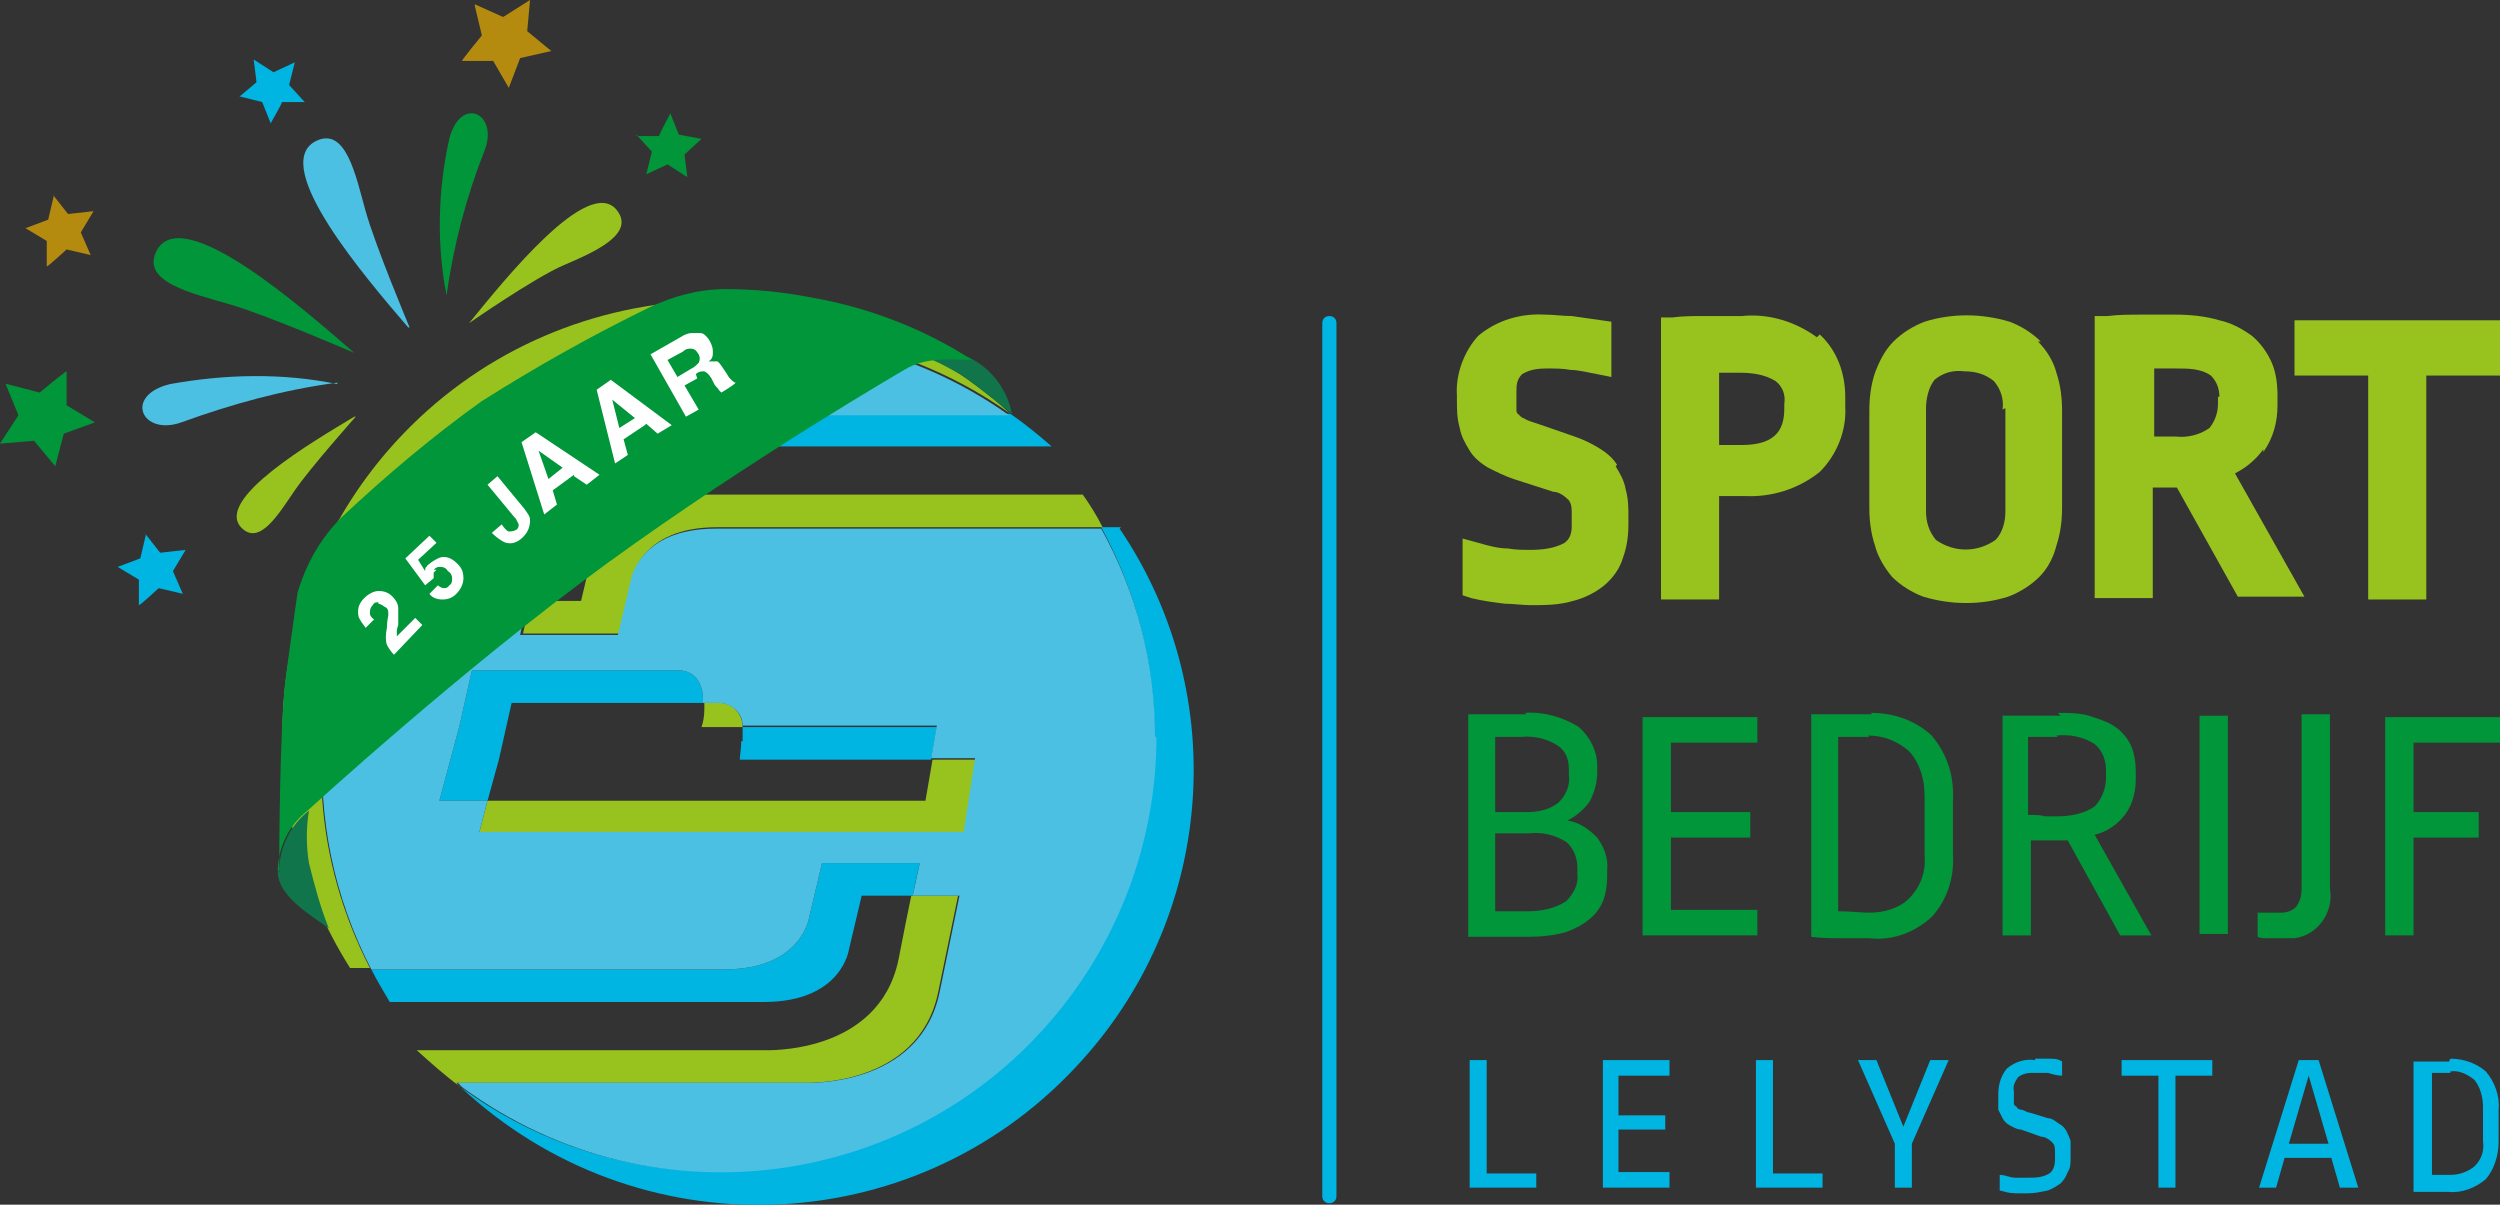 <?xml version="1.0" encoding="UTF-8"?><svg id="Laag_1" xmlns="http://www.w3.org/2000/svg" viewBox="0 0 176.4 85"><rect x="0" y="0" width="176.4" height="85" fill="#333333" stroke="none"/><g id="LOGO_SBL_RGB_25jaar_DEF"><path id="Path_78" d="M23.8,27.1c-3.9-.8-7.9-.7-11.8,0-3.3.8-2,3.7.8,2.7,3.6-1.3,7.2-2.3,11-2.8h0Z" style="fill:#4bc0e2; stroke-width:0px;"/><path id="Path_79" d="M25,24.9c-3.7-3.2-12-10.5-13.9-7.3-1.3,2.3,2.5,3.1,5.2,3.9s8.7,3.4,8.7,3.4h0Z" style="fill:#009639; stroke-width:0px;"/><path id="Path_80" d="M31.5,20.8c-.7-3.6-.6-7.4.2-11,.8-3.1,3.5-1.8,2.5.8-1.3,3.3-2.2,6.7-2.7,10.3Z" style="fill:#009639; stroke-width:0px;"/><path id="Path_81" d="M33.5.3l2,.9,1.9-1.2-.2,2.2,1.7,1.4-2.2.5-.8,2.1-1.1-1.9h-2.2c0-.1,1.4-1.8,1.4-1.8l-.5-2.1Z" style="fill:#b48a0f; stroke-width:0px;"/><path id="Path_82" d="M16.8,6.9l1.3-1.1-.2-1.6,1.4.9,1.5-.7-.4,1.6,1.1,1.2h-1.6c0,.1-.8,1.5-.8,1.5l-.6-1.5-1.6-.4Z" style="fill:#00b5e2; stroke-width:0px;"/><path id="Path_83" d="M44.9,9.6h1.6c0-.1.8-1.6.8-1.6l.6,1.5,1.6.3-1.2,1.1.2,1.6-1.4-.9-1.5.7.4-1.6-1.1-1.2Z" style="fill:#009639; stroke-width:0px;"/><path id="Path_84" d="M28.8,23.1c-3-3.5-9.7-11.3-6.6-13.1,2.2-1.2,2.9,2.4,3.6,4.9s3.1,8.2,3.1,8.2Z" style="fill:#4bc0e2; stroke-width:0px;"/><path id="Path_85" d="M33.1,22.8c2.6-3.2,8.4-10.4,10.4-8,1.4,1.7-1.6,3-3.7,3.9s-6.7,4.1-6.7,4.1h0Z" style="fill:#98c21e; stroke-width:0px;"/><path id="Path_86" d="M.4,27.1l.9,2.2-1.3,2,2.4-.2,1.5,1.8.6-2.3,2.2-.8-2-1.2v-2.4c-.1,0-1.9,1.5-1.9,1.5l-2.3-.6Z" style="fill:#009639; stroke-width:0px;"/><path id="Path_87" d="M3.8,13.8l-.4,1.7-1.6.6,1.5.9v1.8c.1,0,1.4-1.2,1.4-1.2l1.7.4-.7-1.6.9-1.5-1.8.2-1.1-1.4Z" style="fill:#b48a0f; stroke-width:0px;"/><path id="Path_88" d="M10.3,37.7l-.4,1.7-1.6.6,1.5.9v1.8c.1,0,1.4-1.2,1.4-1.2l1.7.4-.7-1.6.9-1.5-1.8.2-1.1-1.4Z" style="fill:#00b5e2; stroke-width:0px;"/><path id="Path_89" d="M25,29.4c-3,1.8-9.8,5.8-8,7.8,1.3,1.4,2.7-1,3.8-2.6s4.3-5.2,4.3-5.2Z" style="fill:#98c21e; stroke-width:0px;"/><path id="Path_90" d="M114.1,32.8c-.3-.5-.8-.9-1.3-1.2-.5-.3-1.1-.6-1.7-.8l-2.6-.9c-.3-.1-.7-.2-1-.4-.1,0-.3-.2-.4-.3,0,0-.1-.1-.1-.2,0-.2,0-.4,0-.6v-.7c0-.5,0-.9.4-1.3.2-.1.6-.4,1.7-.4.6,0,1.2,0,1.7.1.6,0,1.3.2,1.9.3l1,.2v-3.9c0,0-.7-.1-.7-.1-.7-.1-1.4-.2-2.1-.3-.6,0-1.3-.1-1.9-.1-1.7-.1-3.4.4-4.7,1.5-1,1.1-1.6,2.7-1.5,4.2v.3c0,.7,0,1.3.2,2,.1.6.4,1.1.7,1.6.3.5.8.9,1.3,1.2.6.3,1.2.6,1.8.8l2.8.9c.4,0,.8.3,1.1.6.2.3.2.6.2.9v.9c0,.5-.1.9-.5,1.2-.7.4-1.6.5-2.4.5-.5,0-1.1,0-1.6-.1-.7,0-1.4-.2-2.1-.4l-1.1-.3v4c0,0,.6.2.6.2.8.2,1.6.3,2.4.4.6,0,1.2.1,1.8.1,1,0,2,0,3-.3.8-.2,1.6-.6,2.2-1.1.6-.5,1.1-1.2,1.3-1.9.3-.8.4-1.6.4-2.4v-.5c0-.7,0-1.3-.2-2-.1-.6-.4-1.1-.7-1.6h0Z" style="fill:#98c21e; stroke-width:0px;"/><path id="Path_91" d="M128.2,23.8c-1.5-1.1-3.4-1.7-5.3-1.5h-.1c-1,0-1.9,0-2.6,0s-1.5,0-2.2.1h-.8v19.9h4.1v-7.3c.2,0,.3,0,.5,0,.4,0,.9,0,1.3,0,1.9.1,3.8-.5,5.3-1.7,1.2-1.2,1.9-2.9,1.8-4.6v-.7c0-1.7-.6-3.3-1.8-4.4h0ZM125.9,28.3v.5c0,1.3-.4,2.6-3,2.6s-.6,0-1,0c-.2,0-.4,0-.6,0v-5.1h0c.3,0,.8,0,1.4,0,.9,0,1.8.1,2.6.6.5.4.7,1,.6,1.6h0Z" style="fill:#98c21e; stroke-width:0px;"/><path id="Path_92" d="M144,24.1c-.6-.6-1.4-1.1-2.2-1.4-2-.6-4.1-.6-6,0-.8.3-1.6.8-2.2,1.4-.6.6-1,1.4-1.3,2.2-.3.9-.4,1.8-.4,2.7v6.8c0,.9.1,1.8.4,2.7.2.8.7,1.6,1.2,2.2.6.6,1.4,1.1,2.2,1.4,2,.6,4.1.6,6,0,.8-.3,1.6-.8,2.2-1.4.6-.6,1-1.4,1.2-2.2.3-.9.4-1.8.4-2.7v-6.8c0-.9-.1-1.8-.4-2.7-.2-.8-.7-1.6-1.3-2.2h0ZM141.5,28.8v7.3c0,.7-.2,1.5-.7,2-1.3.9-2.9.9-4.2,0-.5-.6-.7-1.3-.7-2v-7.3c0-.7.2-1.5.6-2,.6-.5,1.3-.7,2.1-.6.8,0,1.5.2,2.1.7.5.6.7,1.3.6,2h0Z" style="fill:#98c21e; stroke-width:0px;"/><path id="Path_93" d="M159.7,31.9c.7-1,1-2.1,1-3.3v-.7c0-.8-.1-1.6-.4-2.3-.3-.7-.8-1.4-1.4-1.9-.7-.5-1.4-.9-2.3-1.1-1-.3-2.1-.4-3.1-.4-.8,0-1.6,0-2.4,0-.8,0-1.6,0-2.4.1h-.9v19.9h4.1v-7.8h.2c.4,0,.7,0,1.1,0h.4l4.3,7.7h4.7l-4.9-8.7c.8-.4,1.5-1,2-1.7h0ZM156.5,28v.5c0,.6-.2,1.2-.6,1.7-.7.5-1.6.7-2.4.6-.4,0-.7,0-1,0-.2,0-.3,0-.5,0v-4.8c.1,0,.2,0,.4,0,.4,0,.8,0,1.1,0,.9,0,1.8,0,2.5.5.4.4.6.9.6,1.5h0Z" style="fill:#98c21e; stroke-width:0px;"/><path id="Path_94" d="M161.9,22.6v3.9h5.2v15.8h4.1v-15.8h5.2v-3.9h-14.5Z" style="fill:#98c21e; stroke-width:0px;"/><path id="Path_95" d="M107.6,50.3c1.3-.1,2.7.3,3.8,1,.8.7,1.3,1.7,1.3,2.7v.5c0,.7-.2,1.4-.5,2-.4.6-1,1.1-1.6,1.4.8.1,1.5.6,2.1,1.2.5.7.8,1.5.7,2.3v.5c0,.6-.1,1.2-.3,1.7-.2.5-.6,1-1,1.3-.5.4-1.1.7-1.7.9-.8.2-1.6.3-2.5.3h-1c-.3,0-.6,0-.9,0-.3,0-.6,0-1,0-.4,0-.9,0-1.4,0v-15.7c.5,0,1.2,0,1.8,0,.7,0,1.4,0,2.3,0h0ZM107.3,52c-.6,0-1.2,0-1.8,0v5.3h2.3c.8,0,1.6-.2,2.2-.7.5-.5.8-1.2.7-1.9v-.4c0-.7-.2-1.3-.8-1.7-.8-.5-1.7-.7-2.6-.6h0ZM105.5,58.9v5.4c.3,0,.6,0,.8,0s.4,0,.5,0,.3,0,.5,0h.5c1,0,1.9-.2,2.7-.7.5-.5.9-1.2.8-1.9v-.5c0-.7-.3-1.4-.8-1.8-.8-.5-1.7-.7-2.6-.6h-2.4,0Z" style="fill:#009639; stroke-width:0px;"/><path id="Path_96" d="M124,52.4h-6.1v4.9h5.6v1.8h-5.6v5.1h6.1v1.8h-8.1v-15.4h8.1v1.8h0Z" style="fill:#009639; stroke-width:0px;"/><path id="Path_97" d="M132,50.3c1.6,0,3.1.5,4.3,1.6,1.1,1.3,1.6,2.9,1.5,4.6v3.8c.1,1.6-.4,3.2-1.5,4.4-1.2,1.1-2.8,1.7-4.4,1.5-.8,0-1.5,0-2.1,0-.6,0-1.3,0-2-.1v-15.7c.5,0,1.2,0,1.9,0s1.5,0,2.4,0h0ZM131.9,52c-.8,0-1.5,0-2.2,0v12.3c.9,0,1.6.1,2.2.1,1,0,2.1-.3,2.8-1,.8-.8,1.2-1.9,1.1-3v-4.2c0-1.2-.3-2.3-1.1-3.2-.8-.7-1.8-1.1-2.9-1.1h0Z" style="fill:#009639; stroke-width:0px;"/><path id="Path_98" d="M145.2,50.3c.8,0,1.7,0,2.5.3.6.2,1.2.4,1.7.8.4.3.8.8,1,1.3.2.5.3,1.1.3,1.7v.6c0,.8-.2,1.7-.7,2.4-.5.7-1.3,1.3-2.2,1.5l4,7.1h-2.2l-3.7-6.7c-.1,0-.2,0-.3,0h-.4c-.3,0-.6,0-.9,0s-.6,0-1,0v6.7h-2v-15.5c.7,0,1.3,0,2,0,.7,0,1.4,0,2.1,0h0ZM145.2,52c-.3,0-.6,0-1,0s-.7,0-1.1,0v5.5c.5,0,.9,0,1.2.1.3,0,.6,0,.9,0,.9,0,1.9-.2,2.6-.7.5-.5.8-1.3.8-2v-.5c0-.7-.2-1.4-.8-1.9-.8-.5-1.7-.7-2.7-.6h0Z" style="fill:#009639; stroke-width:0px;"/><path id="Path_99" d="M157.2,65.9h-2v-15.4h2v15.4Z" style="fill:#009639; stroke-width:0px;"/><path id="Path_100" d="M164.4,62.7c.3,1.7-.9,3.3-2.5,3.5-.4,0-.7,0-1.1,0-.3,0-.6,0-.9,0-.2,0-.4,0-.6-.1v-1.7c.2,0,.4,0,.7,0,.3,0,.6,0,.9,0,.4,0,.8-.1,1.1-.4.3-.4.4-.8.4-1.3v-12.3h2v12.1h0Z" style="fill:#009639; stroke-width:0px;"/><path id="Path_101" d="M176.4,52.4h-6.1v4.9h4.6v1.8h-4.6v6.9h-2v-15.4h8.1v1.8h0Z" style="fill:#009639; stroke-width:0px;"/><path id="Path_102" d="M104.8,82.8h3.6v1h-4.7v-9h1.2v8Z" style="fill:#00b5e2; stroke-width:0px;"/><path id="Path_103" d="M117.8,75.9h-3.6v2.8h3.3v1h-3.3v3h3.6v1.1h-4.7v-9h4.7v1.1Z" style="fill:#00b5e2; stroke-width:0px;"/><path id="Path_104" d="M125,82.8h3.6v1h-4.7v-9h1.2v8Z" style="fill:#00b5e2; stroke-width:0px;"/><path id="Path_105" d="M134.9,80.7v3.1h-1.2v-3.1l-2.6-5.9h1.3l1.9,4.7,1.9-4.7h1.3l-2.6,5.9h0Z" style="fill:#00b5e2; stroke-width:0px;"/><path id="Path_106" d="M143.6,74.7c.3,0,.6,0,.9,0,.4,0,.7,0,1,.2v1c-.3,0-.7-.1-1-.2-.3,0-.6,0-.9,0-.4,0-.8,0-1.2.3-.2.3-.4.6-.3,1v.4c0,.1,0,.3,0,.4,0,.1,0,.2.2.3,0,.1.2.2.3.2.2,0,.4.2.6.2l1.3.4c.3,0,.5.2.8.4.2.1.4.3.5.5.1.2.2.4.3.7,0,.3,0,.6,0,.9v.3c0,.4,0,.7-.2,1-.1.3-.3.6-.5.8-.3.2-.6.4-.9.5-.5.1-.9.2-1.4.2-.3,0-.6,0-.9,0-.4,0-.7-.1-1.1-.2v-1.1c.4,0,.7.2,1.1.2.3,0,.6,0,.9,0,.5,0,1,0,1.5-.3.3-.2.4-.6.4-1v-.5c0-.3,0-.5-.2-.7-.2-.2-.5-.4-.8-.4l-1.4-.5c-.3,0-.6-.2-.8-.3-.2-.1-.4-.3-.5-.5-.1-.2-.2-.4-.3-.6,0-.3,0-.6,0-.9v-.2c0-.7.2-1.3.6-1.8.6-.5,1.3-.7,2-.6h0Z" style="fill:#00b5e2; stroke-width:0px;"/><path id="Path_107" d="M156.1,75.9h-2.6v7.9h-1.2v-7.9h-2.6v-1.1h6.4v1.1Z" style="fill:#00b5e2; stroke-width:0px;"/><path id="Path_108" d="M166.4,83.8h-1.3l-.6-2.1h-3.3l-.6,2.1h-1.2l2.8-9h1.4l2.8,9ZM161.6,80.7h2.7l-1.4-4.8-1.4,4.8Z" style="fill:#00b5e2; stroke-width:0px;"/><path id="Path_109" d="M172.9,74.7c.9,0,1.8.3,2.5.9.6.7,1,1.7.9,2.7v2.3c0,.9-.3,1.9-.9,2.6-.7.6-1.7,1-2.6.9-.5,0-.9,0-1.3,0-.4,0-.8,0-1.2,0v-9.2c.3,0,.7,0,1.1,0s.9,0,1.4,0h0ZM172.9,75.7c-.4,0-.9,0-1.3,0v7.2c.5,0,1,0,1.3,0,.6,0,1.2-.2,1.7-.6.5-.5.7-1.1.6-1.8v-2.4c0-.7-.2-1.4-.6-1.9-.5-.4-1.1-.7-1.7-.6h0Z" style="fill:#00b5e2; stroke-width:0px;"/><path id="Path_110" d="M93.8,84.9c-.3,0-.5-.2-.5-.5V22.8c0-.3.2-.5.5-.5.3,0,.5.2.5.5v61.6c0,.3-.2.5-.5.5Z" style="fill:#00b5e2; stroke-width:0px;"/><path id="Path_111" d="M65.7,53.6h-13.5c0-.3,0-.7.1-1.3,0-.3,0-.7,0-1h-2.9c0-.3,0-.7.1-1.3,0-.1,0-.3,0-.4h-13.5l-.9,4h0l-.8,2.9h30.9s.5-2.9.5-2.9Z" style="fill:none; stroke-width:0px;"/><path id="Path_112" d="M49.4,51.3h3c0-.9-.7-1.7-1.6-1.7,0,0,0,0,0,0h-1.1c0,.1,0,.3,0,.4,0,.6-.1,1-.2,1.3Z" style="fill:#98c21e; stroke-width:0px;"/><path id="Path_113" d="M56.7,76.4s8.1.4,9.5-6.4l1.4-6.8h-3.3c-.2,1-.5,2.4-.9,4.5-1.4,6.8-9.5,6.4-9.5,6.4h-24.5c1,.9,2,1.8,3.1,2.6-.1,0-.2-.2-.3-.3h24.5Z" style="fill:#98c21e; stroke-width:0px;"/><path id="Path_114" d="M53.5,23.5c6.4,0,12.6,2,17.8,5.7h0c-12.5-11.4-32-10.5-43.4,2-9.3,10.2-10.6,25.4-3.2,37.1h1.4c-7.8-15.1-1.9-33.6,13.2-41.4,4.4-2.3,9.2-3.4,14.1-3.4h0Z" style="fill:#98c21e; stroke-width:0px;"/><path id="Path_115" d="M43.7,44.7l.9-3.8s.5-3.7,6-3.7h27.2c-.4-.8-.9-1.6-1.4-2.3h-28.5c-5.5,0-6,3.7-6,3.7l-.9,3.8h-3.6c-.3,1.5-.5,2.3-.5,2.3h6.9Z" style="fill:#98c21e; stroke-width:0px;"/><path id="Path_116" d="M68.9,53.6h-3.1l-.5,2.9h-30.9s-.6,2.3-.6,2.3h34.3s.8-5.2.8-5.2Z" style="fill:#98c21e; stroke-width:0px;"/><path id="Path_117" d="M79.1,37.2h-1.4c8.1,14.9,2.7,33.5-12.2,41.7-10.5,5.7-23.4,4.9-33-2.2,12.4,11.6,31.8,11,43.4-1.4,9.8-10.4,11.1-26.2,3.1-38h0Z" style="fill:#00b5e2; stroke-width:0px;"/><path id="Path_118" d="M35.5,35.6l-1.4,6.8h3.3c.2-1,.5-2.4.9-4.5,1.4-6.8,9.5-6.4,9.5-6.4h26.4c-.9-.8-1.9-1.6-2.9-2.3h-26.3s-8.1-.4-9.5,6.4h0Z" style="fill:#00b5e2; stroke-width:0px;"/><path id="Path_119" d="M58,60.9l-.9,3.8s-.5,3.7-6,3.7h-24.9c.4.8.9,1.6,1.3,2.3h26.4c5.5,0,6-3.7,6-3.7l.9-3.8h3.6c.3-1.5.5-2.3.5-2.3h-6.9,0Z" style="fill:#00b5e2; stroke-width:0px;"/><path id="Path_120" d="M35.2,53.6l.9-4h13.5c.1-2.4-1.7-2.3-1.7-2.3h-14.6l-.9,4h0l-1.4,5.2h3.4l.8-2.9h0Z" style="fill:#00b5e2; stroke-width:0px;"/><path id="Path_121" d="M52.3,52.3c0,.6-.1,1-.1,1.3h13.5l.4-2.3h-13.7c0,.3,0,.7,0,1h0Z" style="fill:#00b5e2; stroke-width:0px;"/><path id="Path_122" d="M81.5,52c0-5.2-1.3-10.2-3.8-14.7h-27.2c-5.5,0-6,3.7-6,3.7l-.9,3.8h-6.9l.5-2.3h-3.2l1.4-6.8c1.4-6.8,9.5-6.4,9.5-6.4h26.3c-13.8-9.8-33-6.6-42.8,7.2-6.7,9.4-7.5,21.7-2.2,31.9h24.9c5.5,0,6-3.7,6-3.7l.9-3.8h6.9l-.5,2.3h3.3l-1.4,6.8c-1.4,6.8-9.5,6.4-9.5,6.4h-24.5c.1.1.2.2.3.3,13.7,10.1,32.9,7.2,43-6.5,3.9-5.3,6-11.7,6-18.2h0ZM33.8,58.8l.6-2.3h-3.4l1.4-5.2h0l.9-4h14.6s1.8-.1,1.7,2.3h1.1c.9,0,1.7.7,1.7,1.6,0,0,0,0,0,0h13.7l-.4,2.3h3.1l-.8,5.2h-34.3s0,0,0,0Z" style="fill:#4bc0e2; stroke-width:0px;"/><path id="Path_123" d="M68.7,25.4c-1-.6-1.8-.4-2.9,0,.7.3,1.4.7,2.1,1.1.9.6,3.5,2.7,3.5,2.7-.3-1.6-1.3-3-2.7-3.8h0Z" style="fill:#10754a; stroke-width:0px;"/><path id="Path_124" d="M19.6,61.5c0,1.7,2.2,3,3.6,4-.6-1.5-1-3-1.4-4.6-.2-1.2-.2-2.5,0-3.7-1.3,1-2.1,2.6-2.1,4.3h0Z" style="fill:#10754a; stroke-width:0px;"/><path id="Path_125" d="M19.6,61.5h0c0-1.7.8-3.3,2.1-4.3,0,0,10.9-10,21.2-17.5,10.2-7.4,20.9-13.6,20.9-13.6,1.6-1,3.7-.7,4.8-.7-3.4-2.2-7.3-3.7-11.3-4.4-2-.4-4.1-.6-6.1-.6-1.9,0-3.7.5-5.4,1.3-4.1,2-8,4.2-11.8,6.6-3.5,2.5-6.8,5.3-9.9,8.2-1.5,1.5-2.5,3.3-3.1,5.3,0,0-.2,1.3-.8,5.7-.5,3.4-.5,13.9-.5,13.9Z" style="fill:#009639; stroke-width:0px;"/><g id="_2" style="isolation:isolate;"><g style="isolation:isolate;"><path d="M26.7,42.5c-.2,0-.3,0-.4.2-.2.2-.2.4-.2.6,0,.1.1.3.3.4l-.6.6c-.2-.3-.4-.5-.5-.8-.1-.5,0-.9.4-1.3.3-.3.7-.5,1-.5.4,0,.7.1,1,.4.2.2.4.5.4.8,0,.2,0,.5,0,.8v.4c-.1.3-.1.4-.1.5,0,.1,0,.2,0,.3l1.3-1.3.5.5-2,2.1c-.2-.2-.4-.5-.5-.7-.1-.3-.1-.7,0-1.2,0-.5.1-.8.1-.9,0-.3,0-.5-.3-.6-.1-.1-.3-.2-.4-.2Z" style="fill:#fff; stroke-width:0px;"/></g></g><g id="_5" style="isolation:isolate;"><g style="isolation:isolate;"><path d="M30.8,40.2c0,0-.1.1-.2.2,0,.1,0,.3,0,.4l-.6.5-1.4-1.9,1.7-1.6.5.5-1.3,1.2.5.8c0-.1,0-.3.1-.3,0-.1.2-.2.3-.3.3-.2.6-.4.9-.4.4,0,.7.2,1,.5.3.3.4.6.4,1,0,.4-.2.8-.5,1.1-.3.3-.6.4-1,.4-.3,0-.7-.1-.9-.4l.6-.6c.1.1.3.2.4.2.1,0,.3,0,.4-.2.2-.1.2-.3.2-.5,0-.2-.1-.4-.3-.5-.1-.2-.3-.3-.5-.3-.2,0-.3,0-.5.2Z" style="fill:#fff; stroke-width:0px;"/></g></g><g id="J" style="isolation:isolate;"><g style="isolation:isolate;"><path d="M36.3,36.5l-1.9-2.3.7-.6,1.9,2.3c.2.3.4.5.4.8,0,.4-.1.8-.5,1.2-.4.4-.8.5-1.2.4-.3-.1-.7-.4-1-.7h0c0,0,.7-.6.7-.6h0c.2.3.4.5.5.5.1,0,.3,0,.5-.1.2-.1.2-.3.2-.4,0,0-.1-.2-.2-.4Z" style="fill:#fff; stroke-width:0px;"/></g></g><g id="A" style="isolation:isolate;"><g style="isolation:isolate;"><path d="M40.5,33.5l-1.5,1.1.3,1-.9.7-1.6-5.1,1-.7,4.5,3-.9.7-.9-.6ZM39.7,33l-1.7-1.2.7,2,1-.8Z" style="fill:#fff; stroke-width:0px;"/></g></g><g id="A-2" style="isolation:isolate;"><g style="isolation:isolate;"><path d="M45.5,30l-1.5,1,.3,1.1-.9.6-1.3-5.2,1-.7,4.3,3.2-1,.6-.8-.7ZM44.8,29.5l-1.6-1.3.5,2,1.1-.7Z" style="fill:#fff; stroke-width:0px;"/></g></g><g id="R" style="isolation:isolate;"><g style="isolation:isolate;"><path d="M49.2,26.7l-.9.5,1,1.7-.9.5-2.5-4.4,2.1-1.2c.3-.2.6-.3.8-.3s.4,0,.6,0c.2,0,.3.1.4.2s.2.2.3.4c.1.2.2.4.2.7,0,.3,0,.5-.3.7.2,0,.5,0,.6,0s.3.3.5.6l.2.3c.1.2.2.3.3.4,0,0,.2.2.3.2h0c0,.1-1,.7-1,.7,0,0-.1-.1-.2-.2,0-.1-.2-.2-.3-.4l-.2-.4c-.2-.3-.3-.4-.5-.5-.2,0-.4,0-.6.2ZM49.3,25.6c.1-.2.1-.4,0-.6-.2-.3-.3-.4-.6-.4-.1,0-.3,0-.5.2l-1.1.6.7,1.2,1-.6c.2-.1.3-.2.4-.3Z" style="fill:#fff; stroke-width:0px;"/></g></g></g></svg>